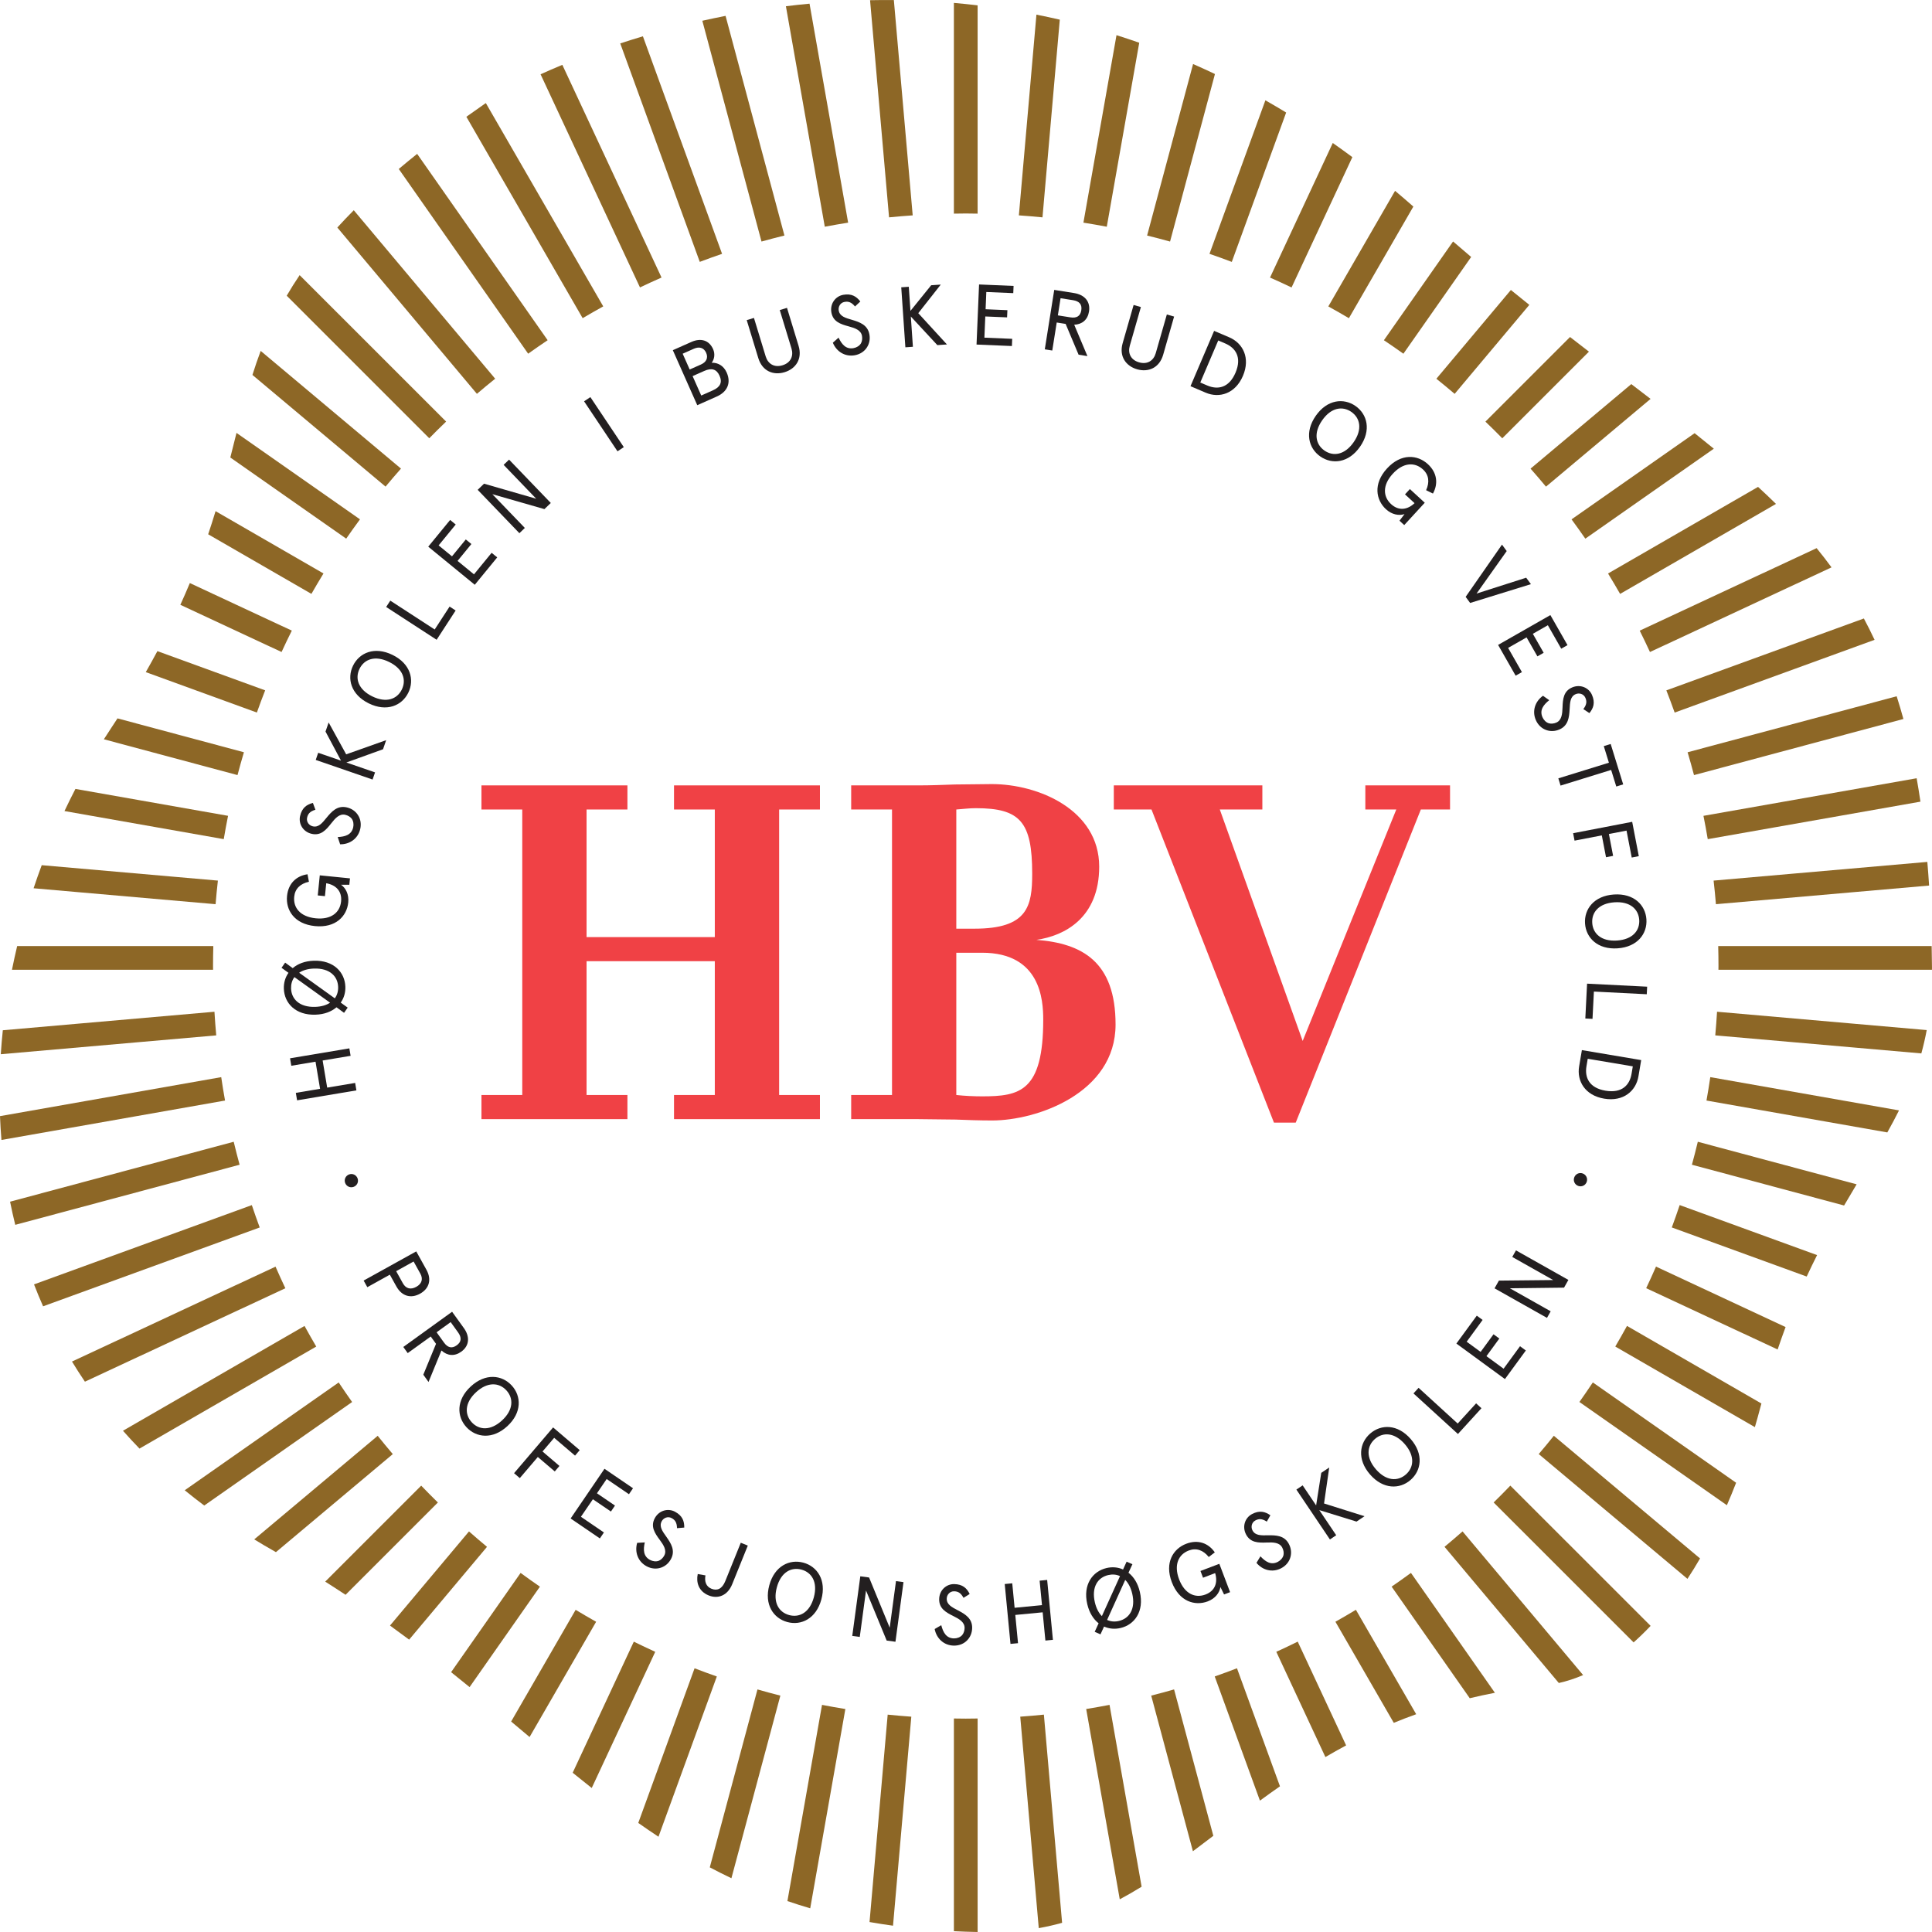 <?xml version="1.0" encoding="UTF-8" standalone="no"?>
<!-- Created with Inkscape (http://www.inkscape.org/) -->

<svg
   xmlns:dc="http://purl.org/dc/elements/1.1/"
   xmlns:cc="http://creativecommons.org/ns#"
   xmlns:rdf="http://www.w3.org/1999/02/22-rdf-syntax-ns#"
   xmlns:svg="http://www.w3.org/2000/svg"
   xmlns="http://www.w3.org/2000/svg"
   version="1.1"
   width="212.6"
   height="212.6"
   id="svg2"
   xml:space="preserve"><defs
     id="defs6"><clipPath
       id="clipPath18"><path
         d="M 0,1700.78 0,0 l 1700.79,0 0,1700.78 -1700.79,0 z"
         id="path20" /></clipPath></defs><g
     transform="matrix(1.25,0,0,-1.25,0,212.6)"
     id="g10"><g
       transform="scale(0.1,0.1)"
       id="g12"><g
         id="g14"><g
           clip-path="url(#clipPath18)"
           id="g16"><path
             d="m 850.188,1512.86 c 3.484,0 6.96,-0.08 10.437,-0.13 l 0,183.36 c -7.004,0.83 -13.965,1.57 -20.879,2.16 l 0,-185.52 c 3.477,0.05 6.953,0.13 10.442,0.13"
             id="path22"
             style="fill:#8d6726;fill-opacity:1;fill-rule:nonzero;stroke:none" /><path
             d="m 850.188,187.832 c -3.489,0 -6.965,0.059 -10.442,0.117 l 0,-187.238 C 846.582,0.371 853.516,0.121 860.625,0 l 0,187.949 c -3.477,-0.058 -6.953,-0.117 -10.437,-0.117"
             id="path24"
             style="fill:#8d6726;fill-opacity:1;fill-rule:nonzero;stroke:none" /><path
             d="m 803.477,1511.2 -16.59,189.55 c -7.043,0.07 -14.035,0.02 -20.949,-0.12 l 16.73,-191.17 c 6.902,0.7 13.836,1.26 20.809,1.74"
             id="path26"
             style="fill:#8d6726;fill-opacity:1;fill-rule:nonzero;stroke:none" /><path
             d="M 898.164,189.559 914.453,3.398 c 7.031,1.273 13.875,2.82 20.547,4.691 L 918.965,191.359 c -6.903,-0.711 -13.836,-1.3 -20.801,-1.8"
             id="path28"
             style="fill:#8d6726;fill-opacity:1;fill-rule:nonzero;stroke:none" /><path
             d="m 746.641,1504.79 -33.985,192.78 c -7.031,-0.66 -13.965,-1.42 -20.801,-2.27 l 34.231,-194.09 c 6.824,1.29 13.672,2.5 20.555,3.58"
             id="path30"
             style="fill:#8d6726;fill-opacity:1;fill-rule:nonzero;stroke:none" /><path
             d="M 956.211,196.301 985.754,28.781 c 6.512,3.469 12.906,7.168 19.246,11.09 L 976.758,199.949 c -6.817,-1.32 -13.66,-2.527 -20.547,-3.648"
             id="path32"
             style="fill:#8d6726;fill-opacity:1;fill-rule:nonzero;stroke:none" /><path
             d="m 690.559,1493.46 -51.821,193.37 c -6.941,-1.37 -13.758,-2.8 -20.457,-4.3 l 52.09,-194.37 c 6.691,1.88 13.43,3.63 20.188,5.3"
             id="path34"
             style="fill:#8d6726;fill-opacity:1;fill-rule:nonzero;stroke:none" /><path
             d="m 1013.44,208.109 36.72,-137.019 c 5.95,4.441 11.93,8.98 17.97,13.59 l -34.55,128.859 c -6.68,-1.918 -13.38,-3.73 -20.14,-5.43"
             id="path36"
             style="fill:#8d6726;fill-opacity:1;fill-rule:nonzero;stroke:none" /><path
             d="m 635.664,1477.35 -69.695,191.49 c -6.86,-2.04 -13.496,-4.14 -19.946,-6.26 l 70.012,-192.31 c 6.504,2.45 13.035,4.83 19.629,7.08"
             id="path38"
             style="fill:#8d6726;fill-opacity:1;fill-rule:nonzero;stroke:none" /><path
             d="m 1069.36,224.961 39.8,-109.32 c 5.76,4.218 11.63,8.429 17.64,12.609 l -37.85,103.922 c -6.48,-2.5 -13.01,-4.902 -19.59,-7.211"
             id="path40"
             style="fill:#8d6726;fill-opacity:1;fill-rule:nonzero;stroke:none" /><path
             d="m 582.371,1456.47 -87.332,187.25 c -6.836,-2.84 -13.203,-5.61 -19.16,-8.31 l 87.519,-187.65 c 6.27,3.01 12.598,5.9 18.973,8.71"
             id="path42"
             style="fill:#8d6726;fill-opacity:1;fill-rule:nonzero;stroke:none" /><path
             d="m 1123.57,246.672 43.22,-92.66 c 5.92,3.488 12.02,6.918 18.25,10.25 l -42.61,91.359 c -6.23,-3.07 -12.51,-6.082 -18.86,-8.949"
             id="path44"
             style="fill:#8d6726;fill-opacity:1;fill-rule:nonzero;stroke:none" /><path
             d="m 531.055,1431.07 -103.352,178.97 c -0.34,-0.22 -0.711,-0.47 -1.004,-0.66 -5.554,-3.85 -10.898,-7.63 -16.14,-11.38 L 512.93,1420.71 c 5.988,3.54 12.019,7 18.125,10.36"
             id="path46"
             style="fill:#8d6726;fill-opacity:1;fill-rule:nonzero;stroke:none" /><path
             d="m 1175.61,273.129 51.38,-89 c 6.41,2.652 12.99,5.18 19.73,7.59 l -53.08,91.922 c -5.94,-3.61 -11.97,-7.09 -18.03,-10.512"
             id="path48"
             style="fill:#8d6726;fill-opacity:1;fill-rule:nonzero;stroke:none" /><path
             d="m 482.109,1401.3 -114.875,164.04 c -5.613,-4.5 -10.996,-8.91 -16.179,-13.29 l 113.894,-162.62 c 5.649,4.05 11.379,8 17.16,11.87"
             id="path50"
             style="fill:#8d6726;fill-opacity:1;fill-rule:nonzero;stroke:none" /><path
             d="m 1225.09,304.031 68.78,-98.23 c 7.19,1.738 14.57,3.328 22.14,4.789 l -73.9,105.531 c -5.62,-4.121 -11.29,-8.152 -17.02,-12.09"
             id="path52"
             style="fill:#8d6726;fill-opacity:1;fill-rule:nonzero;stroke:none" /><path
             d="m 435.918,1367.4 -124.48,148.32 c -5.11,-5.14 -9.922,-10.21 -14.473,-15.22 l 122.871,-146.41 c 5.293,4.53 10.652,8.96 16.082,13.31"
             id="path54"
             style="fill:#8d6726;fill-opacity:1;fill-rule:nonzero;stroke:none" /><path
             d="m 1271.66,339.09 100.62,-119.891 c 7.19,1.621 14.33,3.949 21.39,6.981 l -106.14,126.468 c -5.23,-4.578 -10.5,-9.128 -15.87,-13.558"
             id="path56"
             style="fill:#8d6726;fill-opacity:1;fill-rule:nonzero;stroke:none" /><path
             d="m 392.742,1329.67 -128.953,128.92 c -4.121,-6.09 -7.898,-12.13 -11.387,-18.13 l 125.489,-125.47 c 4.882,4.97 9.812,9.87 14.851,14.68"
             id="path58"
             style="fill:#8d6726;fill-opacity:1;fill-rule:nonzero;stroke:none" /><path
             d="m 1314.91,378.129 123.21,-123.18 c 5.06,4.492 10.06,9.36 14.97,14.551 l -123.5,123.469 c -4.8,-5.039 -9.72,-9.957 -14.68,-14.84"
             id="path60"
             style="fill:#8d6726;fill-opacity:1;fill-rule:nonzero;stroke:none" /><path
             d="m 352.996,1288.27 -123.504,103.61 c -2.629,-7.01 -5.027,-14.06 -7.265,-21.15 l 117.187,-98.31 c 4.434,5.36 8.984,10.63 13.582,15.85"
             id="path62"
             style="fill:#8d6726;fill-opacity:1;fill-rule:nonzero;stroke:none" /><path
             d="m 1354.59,420.75 130.93,-109.852 c 3.79,5.762 7.49,11.743 11.09,17.954 L 1367.89,436.84 c -4.35,-5.442 -8.78,-10.801 -13.3,-16.09"
             id="path64"
             style="fill:#8d6726;fill-opacity:1;fill-rule:nonzero;stroke:none" /><path
             d="m 316.902,1243.61 -108.699,76.1 c -1.777,-7.1 -3.574,-14.31 -5.449,-21.67 l 102.019,-71.42 c 3.965,5.73 8,11.4 12.129,16.99"
             id="path66"
             style="fill:#8d6726;fill-opacity:1;fill-rule:nonzero;stroke:none" /><path
             d="m 1390.4,466.59 129.83,-90.879 c 2.81,6.43 5.51,13.039 8.13,19.777 l -126.14,88.321 c -3.86,-5.797 -7.79,-11.559 -11.82,-17.219"
             id="path68"
             style="fill:#8d6726;fill-opacity:1;fill-rule:nonzero;stroke:none" /><path
             d="m 284.773,1195.96 -95.007,54.85 c -2.024,-6.65 -4.168,-13.42 -6.504,-20.36 l 90.886,-52.46 c 3.45,6.05 7.004,12.04 10.625,17.97"
             id="path70"
             style="fill:#8d6726;fill-opacity:1;fill-rule:nonzero;stroke:none" /><path
             d="m 1421.98,515.398 122.89,-70.937 c 1.69,5.789 3.33,11.621 4.88,17.57 0.28,1.098 0.59,2.117 0.88,3.219 l -118.34,68.309 c -3.33,-6.11 -6.78,-12.149 -10.31,-18.161"
             id="path72"
             style="fill:#8d6726;fill-opacity:1;fill-rule:nonzero;stroke:none" /><path
             d="m 256.895,1145.65 -89.778,41.85 c -2.605,-6.26 -5.379,-12.63 -8.347,-19.14 l 89.101,-41.54 c 2.91,6.33 5.93,12.6 9.024,18.83"
             id="path74"
             style="fill:#8d6726;fill-opacity:1;fill-rule:nonzero;stroke:none" /><path
             d="m 1449.18,566.762 115.73,-53.961 c 2.31,6.769 4.62,13.41 7,19.758 l -114.09,53.203 c -2.78,-6.391 -5.65,-12.731 -8.64,-19"
             id="path76"
             style="fill:#8d6726;fill-opacity:1;fill-rule:nonzero;stroke:none" /><path
             d="m 233.43,1093.07 -94.868,34.52 c -3.25,-6.05 -6.636,-12.2 -10.222,-18.48 l 97.793,-35.59 c 2.344,6.56 4.746,13.09 7.297,19.55"
             id="path78"
             style="fill:#8d6726;fill-opacity:1;fill-rule:nonzero;stroke:none" /><path
             d="m 1471.74,620.238 118.75,-43.218 c 3.03,6.539 6.08,12.789 9.15,18.878 l -120.96,44.032 c -2.22,-6.621 -4.52,-13.18 -6.94,-19.692"
             id="path80"
             style="fill:#8d6726;fill-opacity:1;fill-rule:nonzero;stroke:none" /><path
             d="m 214.727,1038.57 -111.297,29.82 c -1.887,-2.91 -3.762,-5.8 -5.723,-8.75 -2.109,-3.19 -4.199,-6.4 -6.262,-9.65 l 117.649,-31.52 c 1.765,6.74 3.66,13.44 5.633,20.1"
             id="path82"
             style="fill:#8d6726;fill-opacity:1;fill-rule:nonzero;stroke:none" /><path
             d="m 1489.44,675.449 133.97,-35.89 c 3.72,6.39 7.41,12.613 11.04,18.652 l -139.82,37.461 c -1.62,-6.781 -3.35,-13.524 -5.19,-20.223"
             id="path84"
             style="fill:#8d6726;fill-opacity:1;fill-rule:nonzero;stroke:none" /><path
             d="M 200.762,982.605 66.406,1006.29 c -3.312,-6.395 -6.535,-12.892 -9.648,-19.485 L 196.973,962.078 c 1.172,6.883 2.414,13.727 3.789,20.527"
             id="path86"
             style="fill:#8d6726;fill-opacity:1;fill-rule:nonzero;stroke:none" /><path
             d="m 1502.27,731.957 159.2,-28.066 c 3.61,6.445 7.05,12.89 10.29,19.394 l -166.13,29.277 c -1.02,-6.894 -2.13,-13.769 -3.36,-20.605"
             id="path88"
             style="fill:#8d6726;fill-opacity:1;fill-rule:nonzero;stroke:none" /><path
             d="M 191.816,925.586 36.727,939.152 c -2.488,-6.707 -4.883,-13.484 -7.156,-20.32 l 160.215,-14.02 c 0.567,6.958 1.262,13.879 2.031,20.774"
             id="path90"
             style="fill:#8d6726;fill-opacity:1;fill-rule:nonzero;stroke:none" /><path
             d="m 1510,789.32 181.41,-15.871 c 1.83,6.613 3.41,13.449 4.74,20.539 l -184.58,16.145 c -0.42,-6.965 -0.94,-13.899 -1.57,-20.813"
             id="path92"
             style="fill:#8d6726;fill-opacity:1;fill-rule:nonzero;stroke:none" /><path
             d="m 187.539,850.34 c 0,5.89 0.09,11.762 0.242,17.617 l -172.675,0 c -1.637,-6.918 -3.172,-13.871 -4.57,-20.867 l 177.043,0 c 0,1.082 -0.039,2.164 -0.039,3.25"
             id="path94"
             style="fill:#8d6726;fill-opacity:1;fill-rule:nonzero;stroke:none" /><path
             d="m 1512.83,850.34 c 0,-1.094 -0.04,-2.168 -0.04,-3.254 l 187.97,0 c 0,0.726 0.04,1.41 0.02,2.137 -0.06,6.343 -0.15,12.582 -0.28,18.73 l -187.91,0 c 0.15,-5.855 0.24,-11.723 0.24,-17.613"
             id="path96"
             style="fill:#8d6726;fill-opacity:1;fill-rule:nonzero;stroke:none" /><path
             d="M 188.789,810.133 2.48,793.832 C 1.75,786.82 1.152,779.789 0.691,772.738 L 190.359,789.32 c -0.625,6.914 -1.148,13.848 -1.57,20.813"
             id="path98"
             style="fill:#8d6726;fill-opacity:1;fill-rule:nonzero;stroke:none" /><path
             d="m 1510.59,904.809 187.66,16.41 c -0.45,7.105 -0.98,14.008 -1.56,20.82 l -188.15,-16.457 c 0.79,-6.898 1.48,-13.816 2.05,-20.773"
             id="path100"
             style="fill:#8d6726;fill-opacity:1;fill-rule:nonzero;stroke:none" /><path
             d="M 194.746,752.562 0,718.234 c 0.281,-7 0.691,-13.992 1.27,-20.972 L 198.105,731.957 c -1.23,6.836 -2.343,13.699 -3.359,20.605"
             id="path102"
             style="fill:#8d6726;fill-opacity:1;fill-rule:nonzero;stroke:none" /><path
             d="m 1503.39,962.07 187.24,33.008 c -1.04,7.022 -2.14,13.902 -3.34,20.602 l -187.68,-33.082 c 1.38,-6.809 2.62,-13.653 3.78,-20.528"
             id="path104"
             style="fill:#8d6726;fill-opacity:1;fill-rule:nonzero;stroke:none" /><path
             d="M 205.742,695.672 8.875,642.922 c 1.359,-6.82 2.871,-13.621 4.551,-20.383 l 197.504,52.91 c -1.836,6.699 -3.567,13.442 -5.188,20.223"
             id="path106"
             style="fill:#8d6726;fill-opacity:1;fill-rule:nonzero;stroke:none" /><path
             d="m 1491.28,1018.46 184.35,49.39 c -1.87,6.85 -3.85,13.52 -5.94,20.01 l -184.04,-49.3 c 1.97,-6.66 3.86,-13.35 5.63,-20.1"
             id="path108"
             style="fill:#8d6726;fill-opacity:1;fill-rule:nonzero;stroke:none" /><path
             d="M 221.688,639.91 29.953,570.121 c 2.5,-6.461 5.145,-12.91 7.977,-19.301 l 190.703,69.399 c -2.41,6.511 -4.727,13.062 -6.945,19.691"
             id="path110"
             style="fill:#8d6726;fill-opacity:1;fill-rule:nonzero;stroke:none" /><path
             d="m 1474.25,1073.5 175.99,64.04 c -3.01,6.43 -6.15,12.69 -9.42,18.79 l -173.88,-63.28 c 2.55,-6.46 4.96,-12.99 7.31,-19.55"
             id="path112"
             style="fill:#8d6726;fill-opacity:1;fill-rule:nonzero;stroke:none" /><path
             d="M 242.559,585.73 63.379,502.191 c 3.633,-5.961 7.402,-11.871 11.379,-17.722 l 176.441,82.25 c -2.976,6.293 -5.847,12.621 -8.64,19.011"
             id="path114"
             style="fill:#8d6726;fill-opacity:1;fill-rule:nonzero;stroke:none" /><path
             d="m 1452.51,1126.81 159.84,74.53 c -4.22,5.75 -8.6,11.38 -13.12,16.91 l -155.75,-72.62 c 3.1,-6.23 6.12,-12.49 9.03,-18.82"
             id="path116"
             style="fill:#8d6726;fill-opacity:1;fill-rule:nonzero;stroke:none" /><path
             d="M 268.086,533.539 108.254,441.27 c 4.668,-5.301 9.539,-10.532 14.539,-15.7 l 155.605,89.809 c -3.515,6 -6.972,12.051 -10.312,18.16"
             id="path118"
             style="fill:#8d6726;fill-opacity:1;fill-rule:nonzero;stroke:none" /><path
             d="m 1426.23,1177.97 137.23,79.22 c -5.13,5.03 -10.39,10.02 -15.79,14.98 l -132.06,-76.23 c 3.63,-5.93 7.16,-11.92 10.62,-17.97"
             id="path120"
             style="fill:#8d6726;fill-opacity:1;fill-rule:nonzero;stroke:none" /><path
             d="m 298.164,483.781 -135.559,-94.91 c 5.547,-4.551 11.321,-9.012 17.2,-13.441 l 130.175,91.14 c -4.042,5.66 -7.949,11.418 -11.816,17.211"
             id="path122"
             style="fill:#8d6726;fill-opacity:1;fill-rule:nonzero;stroke:none" /><path
             d="m 1395.61,1226.6 113.12,79.2 c -5.53,4.53 -11.17,9.07 -16.91,13.65 l -108.34,-75.86 c 4.13,-5.59 8.16,-11.26 12.13,-16.99"
             id="path124"
             style="fill:#8d6726;fill-opacity:1;fill-rule:nonzero;stroke:none" /><path
             d="m 332.5,436.809 -108.691,-91.18 c 5.703,-3.481 11.496,-6.918 17.453,-10.27 0.562,-0.32 1.101,-0.629 1.66,-0.949 l 102.871,86.309 c -4.516,5.293 -8.938,10.652 -13.293,16.09"
             id="path126"
             style="fill:#8d6726;fill-opacity:1;fill-rule:nonzero;stroke:none" /><path
             d="m 1360.98,1272.39 92.08,77.26 c -5.57,4.28 -11.23,8.62 -16.99,13.01 l -88.68,-74.41 c 4.59,-5.22 9.14,-10.49 13.59,-15.86"
             id="path128"
             style="fill:#8d6726;fill-opacity:1;fill-rule:nonzero;stroke:none" /><path
             d="m 370.801,392.941 -84.512,-84.5 c 6.082,-3.839 12.051,-7.711 17.922,-11.589 l 81.277,81.257 c -4.961,4.879 -9.883,9.801 -14.687,14.832"
             id="path130"
             style="fill:#8d6726;fill-opacity:1;fill-rule:nonzero;stroke:none" /><path
             d="m 1322.5,1314.96 76.29,76.27 c -5.47,4.22 -11.03,8.52 -16.64,12.89 l -74.49,-74.49 c 5.03,-4.8 9.97,-9.7 14.84,-14.67"
             id="path132"
             style="fill:#8d6726;fill-opacity:1;fill-rule:nonzero;stroke:none" /><path
             d="M 412.871,352.641 343.32,269.77 c 5.703,-4.122 11.328,-8.258 16.848,-12.399 l 68.562,81.699 c -5.371,4.43 -10.644,8.981 -15.859,13.571"
             id="path134"
             style="fill:#8d6726;fill-opacity:1;fill-rule:nonzero;stroke:none" /><path
             d="m 1280.57,1354.07 65.74,78.34 c -5.36,4.29 -10.76,8.65 -16.24,13.11 l -65.59,-78.14 c 5.43,-4.36 10.79,-8.79 16.09,-13.31"
             id="path136"
             style="fill:#8d6726;fill-opacity:1;fill-rule:nonzero;stroke:none" /><path
             d="M 458.301,316.102 397.117,228.73 c 5.5,-4.39 10.918,-8.769 16.281,-13.14 l 61.914,88.422 c -5.742,3.937 -11.406,7.968 -17.011,12.09"
             id="path138"
             style="fill:#8d6726;fill-opacity:1;fill-rule:nonzero;stroke:none" /><path
             d="m 1235.46,1389.41 59.65,85.17 c -5.27,4.47 -10.58,9 -15.93,13.64 l -60.89,-86.94 c 5.79,-3.87 11.51,-7.83 17.17,-11.87"
             id="path140"
             style="fill:#8d6726;fill-opacity:1;fill-rule:nonzero;stroke:none" /><path
             d="m 506.758,283.621 -56.785,-98.34 c 5.457,-4.57 10.855,-9.121 16.238,-13.633 l 58.586,101.461 c -6.067,3.422 -12.082,6.903 -18.039,10.512"
             id="path142"
             style="fill:#8d6726;fill-opacity:1;fill-rule:nonzero;stroke:none" /><path
             d="m 1187.48,1420.68 56.74,98.27 c -5.36,4.73 -10.72,9.35 -16.1,13.85 l -58.76,-101.76 c 6.1,-3.36 12.13,-6.81 18.12,-10.36"
             id="path144"
             style="fill:#8d6726;fill-opacity:1;fill-rule:nonzero;stroke:none" /><path
             d="M 557.969,255.602 504.148,140.199 c 5.586,-4.539 11.164,-9.019 16.77,-13.437 l 55.906,119.886 c -6.344,2.883 -12.613,5.883 -18.855,8.954"
             id="path146"
             style="fill:#8d6726;fill-opacity:1;fill-rule:nonzero;stroke:none" /><path
             d="m 1137.01,1447.74 53.52,114.73 c -5.75,4.27 -11.5,8.41 -17.25,12.45 l -55.24,-118.47 c 6.36,-2.81 12.7,-5.69 18.97,-8.71"
             id="path148"
             style="fill:#8d6726;fill-opacity:1;fill-rule:nonzero;stroke:none" /><path
             d="M 611.453,232.16 561.887,96.012 c 5.879,-4.133 11.804,-8.191 17.793,-12.152 l 51.367,141.09 c -6.582,2.313 -13.117,4.699 -19.594,7.211"
             id="path150"
             style="fill:#8d6726;fill-opacity:1;fill-rule:nonzero;stroke:none" /><path
             d="m 1084.38,1470.24 47.87,131.5 c -6.1,3.7 -12.2,7.29 -18.29,10.75 l -49.21,-135.15 c 6.6,-2.26 13.13,-4.64 19.63,-7.1"
             id="path152"
             style="fill:#8d6726;fill-opacity:1;fill-rule:nonzero;stroke:none" /><path
             d="M 666.824,213.539 624.844,56.91 c 6.25,-3.309 12.597,-6.52 19.043,-9.578 l 43.086,160.758 c -6.758,1.719 -13.477,3.531 -20.149,5.449"
             id="path154"
             style="fill:#8d6726;fill-opacity:1;fill-rule:nonzero;stroke:none" /><path
             d="m 1030.04,1488.15 39.52,147.48 c -6.43,3.07 -12.84,5.99 -19.25,8.81 l -40.47,-150.99 c 6.78,-1.67 13.51,-3.42 20.2,-5.3"
             id="path156"
             style="fill:#8d6726;fill-opacity:1;fill-rule:nonzero;stroke:none" /><path
             d="M 723.652,199.949 693.184,27.23 c 6.562,-2.25 13.242,-4.371 20.078,-6.371 l 30.937,175.43 c -6.887,1.121 -13.73,2.332 -20.547,3.66"
             id="path158"
             style="fill:#8d6726;fill-opacity:1;fill-rule:nonzero;stroke:none" /><path
             d="m 974.336,1501.2 28.574,161.98 c -6.699,2.35 -13.367,4.56 -20.019,6.66 L 953.77,1504.79 c 6.906,-1.08 13.75,-2.3 20.566,-3.59"
             id="path160"
             style="fill:#8d6726;fill-opacity:1;fill-rule:nonzero;stroke:none" /><path
             d="M 781.453,191.352 765.48,8.77 c 6.747,-1.191 13.641,-2.258 20.672,-3.219 L 802.258,189.551 c -6.965,0.508 -13.899,1.097 -20.805,1.801"
             id="path162"
             style="fill:#8d6726;fill-opacity:1;fill-rule:nonzero;stroke:none" /><path
             d="m 917.734,1509.46 15.235,174.04 c -6.883,1.6 -13.739,3.05 -20.567,4.41 L 896.941,1511.2 c 6.965,-0.49 13.899,-1.04 20.793,-1.74"
             id="path164"
             style="fill:#8d6726;fill-opacity:1;fill-rule:nonzero;stroke:none" /><path
             d="m 423.84,1009.4 128.504,0 0,-21.228 -35.977,0 0,-112.336 112.903,0 0,112.336 -35.918,0 0,21.228 128.464,0 0,-21.228 -35.918,0 0,-251.34 35.918,0 0,-21.242 -128.464,0 0,21.242 35.918,0 0,117.801 -112.903,0 0,-117.801 35.977,0 0,-21.242 -128.504,0 0,21.242 35.926,0 0,251.34 -35.926,0 0,21.228"
             id="path166"
             style="fill:#f04145;fill-opacity:1;fill-rule:nonzero;stroke:none" /><path
             d="m 841.863,736.832 c 7.055,-0.773 15.246,-1.184 22.68,-1.184 33.172,0 53.848,4.231 53.848,67.5 0,17.207 -2.27,58.93 -53.848,58.93 l -22.68,0 0,-125.246 z m 0,146.418 16.035,0 c 46.868,0 50.774,19.867 50.774,48.375 0,45.703 -10.547,57.711 -49.629,57.711 -5.828,0 -11.316,-0.746 -17.18,-1.164 l 0,-104.922 z m -56.597,104.922 -35.95,0 0,21.228 59.012,0 c 10.91,0 21.477,0.41 32.363,0.8 10.969,0 21.887,0.35 32.434,0.35 41.008,0 94.531,-22.675 94.531,-72.698 0,-44.899 -30.273,-60.895 -55.273,-64.422 l 0,0 c 40.215,-3.106 69.679,-19.149 69.679,-74.559 0,-60.527 -69.484,-84.453 -108.566,-84.453 -10.918,0 -21.836,0.371 -32.422,0.801 -10.918,0 -21.836,0.371 -32.746,0.371 l -59.012,0 0,21.242 35.95,0 0,251.34"
             id="path168"
             style="fill:#f04145;fill-opacity:1;fill-rule:nonzero;stroke:none" /><path
             d="m 980.52,1009.4 130.77,0 0,-21.228 -37.46,0 72.96,-203.754 82.41,203.754 -27.25,0 0,21.228 74.57,0 0,-21.228 -25.7,0 -110.14,-275.649 -19.18,0 -107.79,275.649 -33.19,0 0,21.228"
             id="path170"
             style="fill:#f04145;fill-opacity:1;fill-rule:nonzero;stroke:none" /><path
             d="m 255.332,769.145 52.219,8.75 1.101,-6.563 -24.621,-4.121 4.004,-23.875 24.61,4.129 1.105,-6.563 -52.219,-8.75 -1.101,6.563 21.34,3.574 -4.004,23.867 -21.328,-3.574 -1.106,6.563"
             id="path172"
             style="fill:#231f20;fill-opacity:1;fill-rule:nonzero;stroke:none" /><path
             d="m 263.359,844.469 31.387,-22.524 c 2.109,2.871 3.047,6.313 2.93,10.024 -0.305,9.375 -7.434,16.636 -21.27,16.183 -5.449,-0.179 -9.875,-1.531 -13.047,-3.683 z m 14.153,-30.051 c 5.515,0.184 9.859,1.543 13.054,3.68 l -31.394,22.527 c -2.11,-2.867 -3.059,-6.305 -2.942,-10.016 0.313,-9.375 7.442,-16.64 21.282,-16.191 z m -23.547,29.977 -6.121,4.417 3.179,4.571 6.665,-4.86 c 4.421,3.782 10.632,6.25 18.496,6.516 17.625,0.574 27.429,-10.238 27.847,-22.867 0.168,-5.07 -1.187,-9.961 -4.082,-13.984 l 6.125,-4.426 -3.183,-4.578 -6.668,4.863 c -4.426,-3.77 -10.618,-6.25 -18.489,-6.504 -17.629,-0.586 -27.441,10.234 -27.851,22.852 -0.176,5.078 1.179,9.964 4.082,14"
             id="path174"
             style="fill:#231f20;fill-opacity:1;fill-rule:nonzero;stroke:none" /><path
             d="m 279.727,912.52 1.789,17.695 26.589,-2.672 -0.578,-5.645 -7.293,0.047 c 4.121,-2.922 7.063,-8.468 6.336,-15.625 -1.199,-11.972 -11.011,-22.625 -29.312,-20.785 -18.305,1.836 -25.805,14.223 -24.57,26.504 1.113,11.074 8.242,17.731 18.035,19.106 l 1.242,-6.59 c -7.617,-1.664 -12.258,-6.149 -12.961,-13.149 -0.969,-9.718 5.312,-17.652 18.934,-19.019 13.632,-1.367 21.371,5.156 22.335,14.871 0.918,9.113 -4.699,14.543 -13.078,16 l -1.14,-11.375 -6.328,0.637"
             id="path176"
             style="fill:#231f20;fill-opacity:1;fill-rule:nonzero;stroke:none" /><path
             d="m 277.676,987.957 c -5.078,-1.492 -6.621,-3.863 -7.324,-6.957 -0.821,-3.691 1.71,-6.898 5.031,-7.652 5.097,-1.149 8.25,2.871 12.207,7.714 4.265,5.168 9.265,10.864 17.613,8.985 4.211,-0.945 7.492,-3.242 9.652,-6.367 2.469,-3.5 3.309,-8.032 2.286,-12.606 -1.938,-8.562 -9.289,-13.652 -17.707,-13.543 l -2.137,6.379 c 6.504,0.317 12.137,1.914 13.641,8.559 0.593,2.652 0.175,5.621 -1.368,7.676 -1.281,1.601 -3.32,2.835 -5.683,3.375 -5.02,1.132 -8.742,-3 -12.239,-7.481 -4.683,-6 -9.246,-11.094 -17.214,-9.301 -7.676,1.731 -11.797,8.86 -10.274,15.653 1.652,7.308 5.86,10.16 11.289,11.57 l 2.227,-6.004"
             id="path178"
             style="fill:#231f20;fill-opacity:1;fill-rule:nonzero;stroke:none" /><path
             d="m 337.195,1041.21 -32.273,-11.66 25.246,-8.71 -2.18,-6.29 -50.039,17.27 2.168,6.29 20.086,-6.93 -13.641,25.6 2.754,8 15.442,-28.05 35.191,12.49 -2.754,-8.01"
             id="path180"
             style="fill:#231f20;fill-opacity:1;fill-rule:nonzero;stroke:none" /><path
             d="m 327.688,1087.77 c 12.429,-6.11 21.902,-2.42 26.042,6 4.141,8.42 1.27,18.18 -11.171,24.28 -12.422,6.11 -21.907,2.42 -26.043,-6 -4.133,-8.42 -1.25,-18.18 11.172,-24.28 z m 17.917,36.47 c 15.821,-7.78 19.407,-21.93 13.829,-33.27 -5.567,-11.34 -18.954,-17.16 -34.786,-9.38 -15.808,7.77 -19.406,21.92 -13.836,33.26 5.575,11.35 18.961,17.16 34.793,9.39"
             id="path182"
             style="fill:#231f20;fill-opacity:1;fill-rule:nonzero;stroke:none" /><path
             d="m 343.586,1172.04 39.09,-25.4 13.117,20.18 5.32,-3.47 -16.738,-25.76 -44.426,28.87 3.637,5.58"
             id="path184"
             style="fill:#231f20;fill-opacity:1;fill-rule:nonzero;stroke:none" /><path
             d="m 396.27,1243.07 4.914,-4.02 -15.051,-18.37 11.765,-9.64 12.161,14.86 4.921,-4.02 -12.168,-14.86 14.446,-11.84 15.535,18.96 4.922,-4.02 -19.754,-24.12 -40.969,33.55 19.278,23.52"
             id="path186"
             style="fill:#231f20;fill-opacity:1;fill-rule:nonzero;stroke:none" /><path
             d="m 448.152,1296.18 36.731,-38.17 -5.613,-5.4 -45.832,13.14 28.593,-29.72 -4.797,-4.62 -36.726,38.18 5.613,5.4 45.93,-13.25 -28.692,29.83 4.793,4.61"
             id="path188"
             style="fill:#231f20;fill-opacity:1;fill-rule:nonzero;stroke:none" /><path
             d="m 519.727,1351.21 29.421,-44.03 -5.535,-3.7 -29.425,44.03 5.539,3.7"
             id="path190"
             style="fill:#231f20;fill-opacity:1;fill-rule:nonzero;stroke:none" /><path
             d="m 617.324,1352.61 10.235,4.55 c 6.433,2.86 8.527,6.93 5.879,12.88 -2.618,5.88 -7.032,7.07 -13.465,4.21 l -10.246,-4.55 7.597,-17.09 z m -16.347,36.81 6.171,-13.91 9.903,4.4 c 4.492,1.99 6.687,5.62 4.597,10.32 -2.086,4.71 -6.277,5.57 -10.789,3.58 l -9.882,-4.39 z m 7.656,10.35 c 8.379,3.73 15.625,1.56 19.16,-6.39 1.895,-4.29 1.047,-8.9 -1.262,-11.91 5.461,0.19 10.531,-2.62 13.196,-8.63 4.003,-9 0.722,-16.91 -8.692,-21.09 l -17.219,-7.66 -21.511,48.43 16.328,7.25"
             id="path192"
             style="fill:#231f20;fill-opacity:1;fill-rule:nonzero;stroke:none" /><path
             d="m 657.363,1418.98 6.367,1.94 10.325,-33.87 c 1.961,-6.44 7.41,-10.07 14.793,-7.82 7.382,2.24 9.882,8.31 7.929,14.75 l -10.324,33.86 6.367,1.95 10.188,-33.44 c 3.535,-11.58 -2.539,-20.23 -12.305,-23.2 -9.765,-2.99 -19.629,0.82 -23.152,12.4 l -10.188,33.43"
             id="path194"
             style="fill:#231f20;fill-opacity:1;fill-rule:nonzero;stroke:none" /><path
             d="m 752.695,1431 c -3.347,4.08 -6.133,4.57 -9.257,4.01 -3.719,-0.67 -5.684,-4.26 -5.079,-7.6 0.926,-5.14 5.86,-6.48 11.868,-8.23 6.414,-1.93 13.613,-4.31 15.125,-12.73 0.781,-4.24 -0.059,-8.15 -2.09,-11.36 -2.254,-3.64 -6.114,-6.18 -10.723,-7.02 -8.633,-1.56 -16.184,3.23 -19.363,11.03 l 5.027,4.45 c 2.844,-5.87 6.504,-10.44 13.203,-9.22 2.676,0.48 5.242,2.02 6.543,4.25 0.977,1.8 1.309,4.16 0.879,6.54 -0.906,5.06 -6.16,6.88 -11.648,8.35 -7.356,1.98 -13.821,4.19 -15.278,12.23 -1.394,7.74 3.567,14.32 10.41,15.56 7.376,1.33 11.633,-1.43 15.051,-5.88 l -4.668,-4.38"
             id="path196"
             style="fill:#231f20;fill-opacity:1;fill-rule:nonzero;stroke:none" /><path
             d="m 825.176,1396.98 -23.34,25.17 1.824,-26.64 -6.629,-0.46 -3.633,52.83 6.641,0.46 1.465,-21.22 18.242,22.57 8.438,0.57 -19.793,-25.16 25.242,-27.54 -8.457,-0.58"
             id="path198"
             style="fill:#231f20;fill-opacity:1;fill-rule:nonzero;stroke:none" /><path
             d="m 892.285,1449.09 -0.273,-6.34 -23.731,0.99 -0.625,-15.18 19.192,-0.81 -0.286,-6.34 -19.179,0.8 -0.789,-18.66 24.48,-1.03 -0.262,-6.34 -31.132,1.3 2.222,52.9 30.383,-1.29"
             id="path200"
             style="fill:#231f20;fill-opacity:1;fill-rule:nonzero;stroke:none" /><path
             d="m 933.652,1438.27 -2.39,-15.1 10.984,-1.74 c 5.469,-0.88 8.816,0.97 9.649,6.21 0.832,5.22 -1.79,8.02 -7.254,8.89 l -10.989,1.74 z m 4.453,-22.62 -7.839,1.24 -3.918,-24.67 -6.582,1.05 8.308,52.32 17.414,-2.77 c 9.278,-1.46 14.61,-7.44 13.203,-16.27 -1.152,-7.25 -5.996,-11.3 -13.027,-11.64 l 11.633,-27.6 -7.777,1.23 -11.415,27.11"
             id="path202"
             style="fill:#231f20;fill-opacity:1;fill-rule:nonzero;stroke:none" /><path
             d="m 997.961,1432.33 6.399,-1.84 -9.77,-34.05 c -1.856,-6.48 0.754,-12.5 8.17,-14.62 7.43,-2.13 12.83,1.59 14.68,8.07 l 9.77,34.06 6.39,-1.84 -9.63,-33.62 c -3.34,-11.65 -13.13,-15.61 -22.95,-12.79 -9.829,2.82 -16.04,11.37 -12.7,23.01 l 9.641,33.62"
             id="path204"
             style="fill:#231f20;fill-opacity:1;fill-rule:nonzero;stroke:none" /><path
             d="m 1072.45,1401.07 -15.8,-37.02 6.19,-2.64 c 8.98,-3.83 19,-2.34 24.82,11.29 5.81,13.64 -0.04,21.9 -9.02,25.72 l -6.19,2.65 z m 9.73,2.76 c 11.96,-5.11 18.75,-18.12 12.02,-33.92 -6.75,-15.8 -20.84,-19.9 -32.81,-14.79 l -13.36,5.7 20.79,48.7 13.36,-5.69"
             id="path206"
             style="fill:#231f20;fill-opacity:1;fill-rule:nonzero;stroke:none" /><path
             d="m 1163.96,1330.8 c -7.92,-11.35 -5.69,-21.28 2.01,-26.65 7.7,-5.36 17.78,-3.99 25.69,7.38 7.91,11.36 5.7,21.29 -2,26.65 -7.71,5.36 -17.78,3.99 -25.7,-7.38 z m 33.34,-23.21 c -10.05,-14.47 -24.59,-15.87 -34.97,-8.65 -10.37,7.22 -14.09,21.33 -4.02,35.8 10.08,14.47 24.61,15.88 34.97,8.66 10.37,-7.22 14.09,-21.34 4.02,-35.81"
             id="path208"
             style="fill:#231f20;fill-opacity:1;fill-rule:nonzero;stroke:none" /><path
             d="m 1241.17,1270.27 13.09,-12.04 -18.07,-19.67 -4.18,3.84 4.42,5.82 c -4.81,-1.54 -11.01,-0.58 -16.3,4.28 -8.86,8.14 -11.5,22.38 0.93,35.93 12.45,13.53 26.85,12.11 35.94,3.77 8.2,-7.53 9.25,-17.23 4.47,-25.89 l -6.02,2.95 c 3.24,7.11 2.43,13.5 -2.74,18.26 -7.2,6.6 -17.31,6.33 -26.58,-3.76 -9.25,-10.08 -8.68,-20.18 -1.48,-26.78 6.75,-6.19 14.46,-4.96 20.63,0.88 l -8.41,7.73 4.3,4.68"
             id="path210"
             style="fill:#231f20;fill-opacity:1;fill-rule:nonzero;stroke:none" /><path
             d="m 1347.71,1186.55 -53.51,-16.55 -3.94,5.38 31.99,45.98 4.15,-5.68 -26.54,-37.41 43.68,13.96 4.17,-5.68"
             id="path212"
             style="fill:#231f20;fill-opacity:1;fill-rule:nonzero;stroke:none" /><path
             d="m 1379.92,1132.88 -5.52,-3.15 -11.77,20.65 -13.23,-7.54 9.54,-16.71 -5.52,-3.15 -9.53,16.71 -16.25,-9.26 12.15,-21.31 -5.52,-3.15 -15.45,27.09 46.02,26.25 15.08,-26.43"
             id="path214"
             style="fill:#231f20;fill-opacity:1;fill-rule:nonzero;stroke:none" /><path
             d="m 1393.87,1076.57 c 3.21,4.2 3.05,7.02 1.79,9.93 -1.51,3.47 -5.45,4.57 -8.57,3.21 -4.79,-2.07 -4.96,-7.18 -5.31,-13.43 -0.39,-6.69 -1.08,-14.24 -8.93,-17.64 -3.94,-1.72 -7.95,-1.8 -11.54,-0.55 -4.06,1.37 -7.42,4.53 -9.28,8.84 -3.49,8.05 -0.56,16.5 6.31,21.37 l 5.49,-3.89 c -5.07,-4.09 -8.67,-8.7 -5.96,-14.95 1.08,-2.5 3.16,-4.65 5.63,-5.39 1.97,-0.55 4.35,-0.35 6.58,0.62 4.71,2.04 5.28,7.57 5.46,13.26 0.25,7.6 0.92,14.42 8.42,17.67 7.21,3.12 14.77,-0.2 17.52,-6.59 2.99,-6.87 1.27,-11.66 -2.28,-16 l -5.33,3.54"
             id="path216"
             style="fill:#231f20;fill-opacity:1;fill-rule:nonzero;stroke:none" /><path
             d="m 1417.93,1045.85 11.01,-35.57 -6.08,-1.88 -4.52,14.6 -44.53,-13.78 -1.96,6.37 44.52,13.77 -4.51,14.61 6.07,1.88"
             id="path218"
             style="fill:#231f20;fill-opacity:1;fill-rule:nonzero;stroke:none" /><path
             d="m 1442.69,947.094 -6.23,-1.203 -4.58,23.699 -15.52,-2.996 3.71,-19.242 -6.24,-1.2 -3.71,19.231 -24,-4.621 -1.25,6.539 51.99,10.027 5.83,-30.234"
             id="path220"
             style="fill:#231f20;fill-opacity:1;fill-rule:nonzero;stroke:none" /><path
             d="m 1421.24,906.477 c -13.81,-0.93 -20.18,-8.868 -19.54,-18.227 0.62,-9.359 8.01,-16.367 21.82,-15.434 13.8,0.934 20.17,8.868 19.54,18.227 -0.64,9.359 -8.01,16.367 -21.82,15.434 z m 2.72,-40.528 c -17.57,-1.183 -27.76,9.274 -28.61,21.871 -0.85,12.61 7.84,24.336 25.42,25.524 17.59,1.187 27.77,-9.27 28.62,-21.871 0.84,-12.602 -7.83,-24.336 -25.43,-25.524"
             id="path222"
             style="fill:#231f20;fill-opacity:1;fill-rule:nonzero;stroke:none" /><path
             d="m 1449.7,825.531 -46.54,2.364 -1.23,-24.036 -6.32,0.325 1.54,30.671 52.89,-2.664 -0.34,-6.66"
             id="path224"
             style="fill:#231f20;fill-opacity:1;fill-rule:nonzero;stroke:none" /><path
             d="m 1437.41,762.055 -39.68,6.679 -1.12,-6.632 c -1.62,-9.629 2.16,-19.012 16.78,-21.473 14.63,-2.461 21.28,5.156 22.9,14.785 l 1.12,6.641 z m 4.96,-8.821 c -2.16,-12.832 -13.23,-22.468 -30.16,-19.617 -16.94,2.852 -24.22,15.598 -22.05,28.418 l 2.42,14.324 52.21,-8.797 -2.42,-14.328"
             id="path226"
             style="fill:#231f20;fill-opacity:1;fill-rule:nonzero;stroke:none" /><path
             d="m 314.812,663.359 c 1.079,-3.07 -0.503,-6.339 -3.582,-7.418 -3.066,-1.07 -6.335,0.508 -7.421,3.579 -1.067,3.062 0.507,6.339 3.593,7.421 3.067,1.071 6.328,-0.511 7.41,-3.582"
             id="path228"
             style="fill:#231f20;fill-opacity:1;fill-rule:nonzero;stroke:none" /><path
             d="m 366.445,567.941 c 4.895,2.719 6.211,6.911 3.575,11.668 l -5.918,10.653 -15.34,-8.524 5.894,-10.636 c 2.649,-4.77 6.887,-5.872 11.789,-3.161 z m -23.254,10.719 -19.832,-11.012 -3.23,5.832 46.297,25.68 8.965,-16.14 c 4.804,-8.661 2.468,-16.622 -5.594,-21.098 -8.078,-4.473 -16.067,-2.25 -20.871,6.418 l -5.735,10.32"
             id="path230"
             style="fill:#231f20;fill-opacity:1;fill-rule:nonzero;stroke:none" /><path
             d="m 396.738,536.898 -12.39,-8.949 6.492,-9.019 c 3.23,-4.481 6.914,-5.571 11.203,-2.469 4.305,3.09 4.434,6.93 1.199,11.41 l -6.504,9.027 z m -12.898,-19.109 -4.652,6.441 -20.262,-14.609 -3.887,5.399 42.957,31 10.316,-14.309 c 5.497,-7.602 5,-15.609 -2.238,-20.832 -5.957,-4.289 -12.258,-3.707 -17.453,1.043 l -11.375,-27.711 -4.601,6.391 11.195,27.187"
             id="path232"
             style="fill:#231f20;fill-opacity:1;fill-rule:nonzero;stroke:none" /><path
             d="m 419.094,475.18 c -10.168,-9.399 -10.149,-19.571 -3.782,-26.469 6.368,-6.891 16.504,-7.711 26.68,1.68 10.164,9.398 10.137,19.57 3.77,26.461 -6.36,6.886 -16.516,7.718 -26.668,-1.672 z m 27.578,-29.84 c -12.961,-11.969 -27.442,-10.219 -36.027,-0.942 -8.575,9.282 -9.18,23.872 3.769,35.832 12.949,11.969 27.441,10.211 36.016,0.942 8.574,-9.281 9.179,-23.863 -3.758,-35.832"
             id="path234"
             style="fill:#231f20;fill-opacity:1;fill-rule:nonzero;stroke:none" /><path
             d="m 510.344,424.199 -4.121,-4.828 -18.371,15.668 -10.254,-12.027 14.902,-12.723 -4.121,-4.84 -14.91,12.723 -15.871,-18.602 -5.059,4.34 34.375,40.289 23.43,-20"
             id="path236"
             style="fill:#231f20;fill-opacity:1;fill-rule:nonzero;stroke:none" /><path
             d="m 557.266,390.648 -3.575,-5.25 -19.629,13.372 -8.554,-12.559 15.879,-10.82 -3.575,-5.243 -15.878,10.813 -10.528,-15.43 20.242,-13.812 -3.574,-5.239 -25.738,17.551 29.805,43.75 25.125,-17.133"
             id="path238"
             style="fill:#231f20;fill-opacity:1;fill-rule:nonzero;stroke:none" /><path
             d="m 595.996,355.5 c -0.098,5.281 -1.973,7.391 -4.766,8.891 -3.339,1.789 -7.109,0.179 -8.71,-2.809 -2.454,-4.602 0.585,-8.723 4.21,-13.812 3.844,-5.481 8.016,-11.821 3.985,-19.372 -2.024,-3.789 -5.11,-6.347 -8.695,-7.609 -4.024,-1.437 -8.622,-1.059 -12.75,1.152 -7.739,4.141 -10.696,12.559 -8.352,20.649 l 6.711,0.371 c -1.418,-6.352 -1.379,-12.211 4.637,-15.422 2.39,-1.269 5.351,-1.66 7.754,-0.699 1.882,0.801 3.613,2.441 4.753,4.57 2.415,4.539 -0.574,9.219 -3.961,13.77 -4.542,6.101 -8.253,11.851 -4.406,19.058 3.699,6.942 11.668,9.032 17.805,5.75 6.601,-3.519 8.238,-8.328 8.16,-13.949 l -6.375,-0.539"
             id="path240"
             style="fill:#231f20;fill-opacity:1;fill-rule:nonzero;stroke:none" /><path
             d="m 652.129,342.66 6.183,-2.5 -13.75,-34.019 c -4.093,-10.102 -12.57,-13.11 -20.636,-9.871 -9.055,3.671 -11.211,11.64 -9.68,18.859 l 6.789,-1.188 c -0.996,-5.48 0.574,-9.859 5.274,-11.761 4.843,-1.961 9.296,-0.418 12.187,6.73 l 13.633,33.75"
             id="path242"
             style="fill:#231f20;fill-opacity:1;fill-rule:nonzero;stroke:none" /><path
             d="m 683.879,303.422 c -3.637,-13.363 1.785,-21.953 10.848,-24.422 9.05,-2.449 18.078,2.23 21.711,15.59 3.621,13.359 -1.797,21.961 -10.852,24.422 -9.055,2.457 -18.086,-2.231 -21.707,-15.59 z m 39.195,-10.641 c -4.617,-17.011 -17.82,-23.23 -30.015,-19.91 -12.192,3.309 -20.442,15.348 -15.832,32.359 4.621,17 17.832,23.219 30.019,19.911 12.188,-3.321 20.449,-15.352 15.828,-32.36"
             id="path244"
             style="fill:#231f20;fill-opacity:1;fill-rule:nonzero;stroke:none" /><path
             d="m 795.371,308.012 -7.078,-52.5 -7.727,1.047 -18.183,44.062 -5.508,-40.871 -6.602,0.898 7.082,52.481 7.723,-1.039 18.164,-44.219 5.528,41.02 6.601,-0.879"
             id="path246"
             style="fill:#231f20;fill-opacity:1;fill-rule:nonzero;stroke:none" /><path
             d="m 848.203,294.18 c -2.488,4.648 -5.117,5.691 -8.301,5.75 -3.781,0.05 -6.406,-3.071 -6.464,-6.469 -0.098,-5.223 4.484,-7.5 10.031,-10.402 5.918,-3.118 12.508,-6.868 12.351,-15.418 -0.078,-4.321 -1.66,-8 -4.277,-10.743 -2.93,-3.128 -7.188,-4.867 -11.895,-4.789 -8.769,0.161 -15.246,6.332 -16.836,14.61 l 5.809,3.371 c 1.633,-6.309 4.348,-11.5 11.152,-11.629 2.727,-0.039 5.539,0.98 7.239,2.91 1.308,1.551 2.109,3.82 2.148,6.231 0.086,5.148 -4.695,7.957 -9.797,10.468 -6.824,3.371 -12.73,6.809 -12.586,14.981 0.137,7.871 6.282,13.347 13.243,13.219 7.492,-0.129 11.132,-3.668 13.613,-8.711 l -5.43,-3.379"
             id="path248"
             style="fill:#231f20;fill-opacity:1;fill-rule:nonzero;stroke:none" /><path
             d="m 921.848,309.93 5.066,-52.719 -6.621,-0.641 -2.402,24.852 -24.102,-2.313 2.402,-24.859 -6.629,-0.629 -5.07,52.707 6.621,0.641 2.078,-21.547 24.106,2.328 -2.082,21.539 6.633,0.641"
             id="path250"
             style="fill:#231f20;fill-opacity:1;fill-rule:nonzero;stroke:none" /><path
             d="M 990.566,309.949 974.609,274.73 c 3.223,-1.5 6.778,-1.761 10.391,-0.91 9.141,2.129 14.883,10.539 11.738,24.032 -1.25,5.308 -3.437,9.378 -6.172,12.097 z M 963.848,290.18 c 1.269,-5.371 3.437,-9.379 6.172,-12.09 l 15.957,35.199 c -3.223,1.52 -6.778,1.77 -10.403,0.922 -9.136,-2.129 -14.859,-10.531 -11.726,-24.031 z m 24.812,28.949 3.137,6.871 5.105,-2.23 -3.464,-7.489 c 4.582,-3.601 8.222,-9.211 10.002,-16.859 4,-17.192 -4.678,-28.934 -16.987,-31.801 -4.937,-1.152 -10.008,-0.769 -14.519,1.277 l -3.145,-6.867 -5.098,2.231 3.45,7.488 c -4.563,3.602 -8.203,9.199 -9.993,16.871 -4.003,17.168 4.676,28.91 16.985,31.789 4.937,1.16 10.008,0.781 14.527,-1.281"
             id="path252"
             style="fill:#231f20;fill-opacity:1;fill-rule:nonzero;stroke:none" /><path
             d="m 1056.81,317.82 16.61,6.301 9.46,-24.949 -5.3,-2.024 -3.2,6.551 c -0.79,-4.988 -4.43,-10.078 -11.15,-12.64 -11.24,-4.258 -25.13,-0.239 -31.66,16.953 -6.51,17.168 1.22,29.41 12.75,33.777 10.38,3.941 19.52,0.543 25.11,-7.609 l -5.33,-4.051 c -4.89,6.07 -10.97,8.211 -17.54,5.73 -9.12,-3.468 -13.41,-12.609 -8.55,-25.418 4.86,-12.781 14.14,-16.781 23.25,-13.332 8.56,3.25 10.91,10.7 8.47,18.832 l -10.67,-4.062 -2.25,5.941"
             id="path254"
             style="fill:#231f20;fill-opacity:1;fill-rule:nonzero;stroke:none" /><path
             d="m 1115.21,361.262 c -4.42,2.886 -7.22,2.527 -10.03,1.07 -3.35,-1.762 -4.16,-5.773 -2.58,-8.793 2.43,-4.629 7.54,-4.43 13.79,-4.32 6.71,0.101 14.28,-0.02 18.25,-7.61 2,-3.808 2.38,-7.8 1.4,-11.468 -1.06,-4.141 -3.98,-7.719 -8.14,-9.903 -7.77,-4.078 -16.42,-1.769 -21.79,4.731 l 3.49,5.761 c 4.45,-4.769 9.33,-8.011 15.36,-4.859 2.4,1.258 4.4,3.5 4.96,6.008 0.39,2.012 0.02,4.371 -1.11,6.512 -2.38,4.558 -7.94,4.738 -13.61,4.48 -7.62,-0.312 -14.46,-0.121 -18.26,7.109 -3.64,6.981 -0.89,14.731 5.3,17.969 6.63,3.481 11.53,2.11 16.12,-1.109 l -3.15,-5.578"
             id="path256"
             style="fill:#231f20;fill-opacity:1;fill-rule:nonzero;stroke:none" /><path
             d="m 1194.18,361.301 -32.77,10.121 14.9,-22.141 -5.53,-3.722 -29.54,43.921 5.53,3.711 11.85,-17.632 4.52,28.64 7.02,4.731 -4.56,-31.68 35.61,-11.219 -7.03,-4.73"
             id="path258"
             style="fill:#231f20;fill-opacity:1;fill-rule:nonzero;stroke:none" /><path
             d="m 1211.25,407.34 c 9.06,-10.461 19.23,-10.758 26.31,-4.621 7.09,6.133 8.24,16.242 -0.81,26.703 -9.07,10.469 -19.23,10.758 -26.33,4.629 -7.08,-6.153 -8.23,-16.25 0.83,-26.711 z m 30.69,26.59 c 11.54,-13.321 9.33,-27.739 -0.22,-36.02 -9.54,-8.269 -24.13,-8.39 -35.68,4.93 -11.53,13.308 -9.32,27.73 0.23,36 9.54,8.269 24.14,8.41 35.67,-4.91"
             id="path260"
             style="fill:#231f20;fill-opacity:1;fill-rule:nonzero;stroke:none" /><path
             d="m 1248.82,479.051 34.43,-31.442 16.22,17.77 4.7,-4.277 -20.71,-22.704 -39.13,35.723 4.49,4.93"
             id="path262"
             style="fill:#231f20;fill-opacity:1;fill-rule:nonzero;stroke:none" /><path
             d="m 1300.06,542.582 5.14,-3.75 -14.04,-19.184 12.28,-8.968 11.35,15.511 5.11,-3.75 -11.34,-15.511 15.09,-11.039 14.47,19.789 5.13,-3.75 -18.41,-25.168 -42.74,31.269 17.96,24.551"
             id="path264"
             style="fill:#231f20;fill-opacity:1;fill-rule:nonzero;stroke:none" /><path
             d="m 1334.56,600.059 46.14,-26.008 -3.82,-6.801 -47.68,-0.57 35.92,-20.258 -3.26,-5.793 -46.16,26.012 3.84,6.8 47.8,0.489 -36.05,20.332 3.27,5.797"
             id="path266"
             style="fill:#231f20;fill-opacity:1;fill-rule:nonzero;stroke:none" /><path
             d="m 1385.83,664.191 c 1.06,3.079 4.34,4.661 7.41,3.598 3.07,-1.07 4.66,-4.348 3.6,-7.43 -1.08,-3.07 -4.35,-4.648 -7.43,-3.578 -3.06,1.071 -4.65,4.34 -3.58,7.41"
             id="path268"
             style="fill:#231f20;fill-opacity:1;fill-rule:nonzero;stroke:none" /></g></g></g></g></svg>